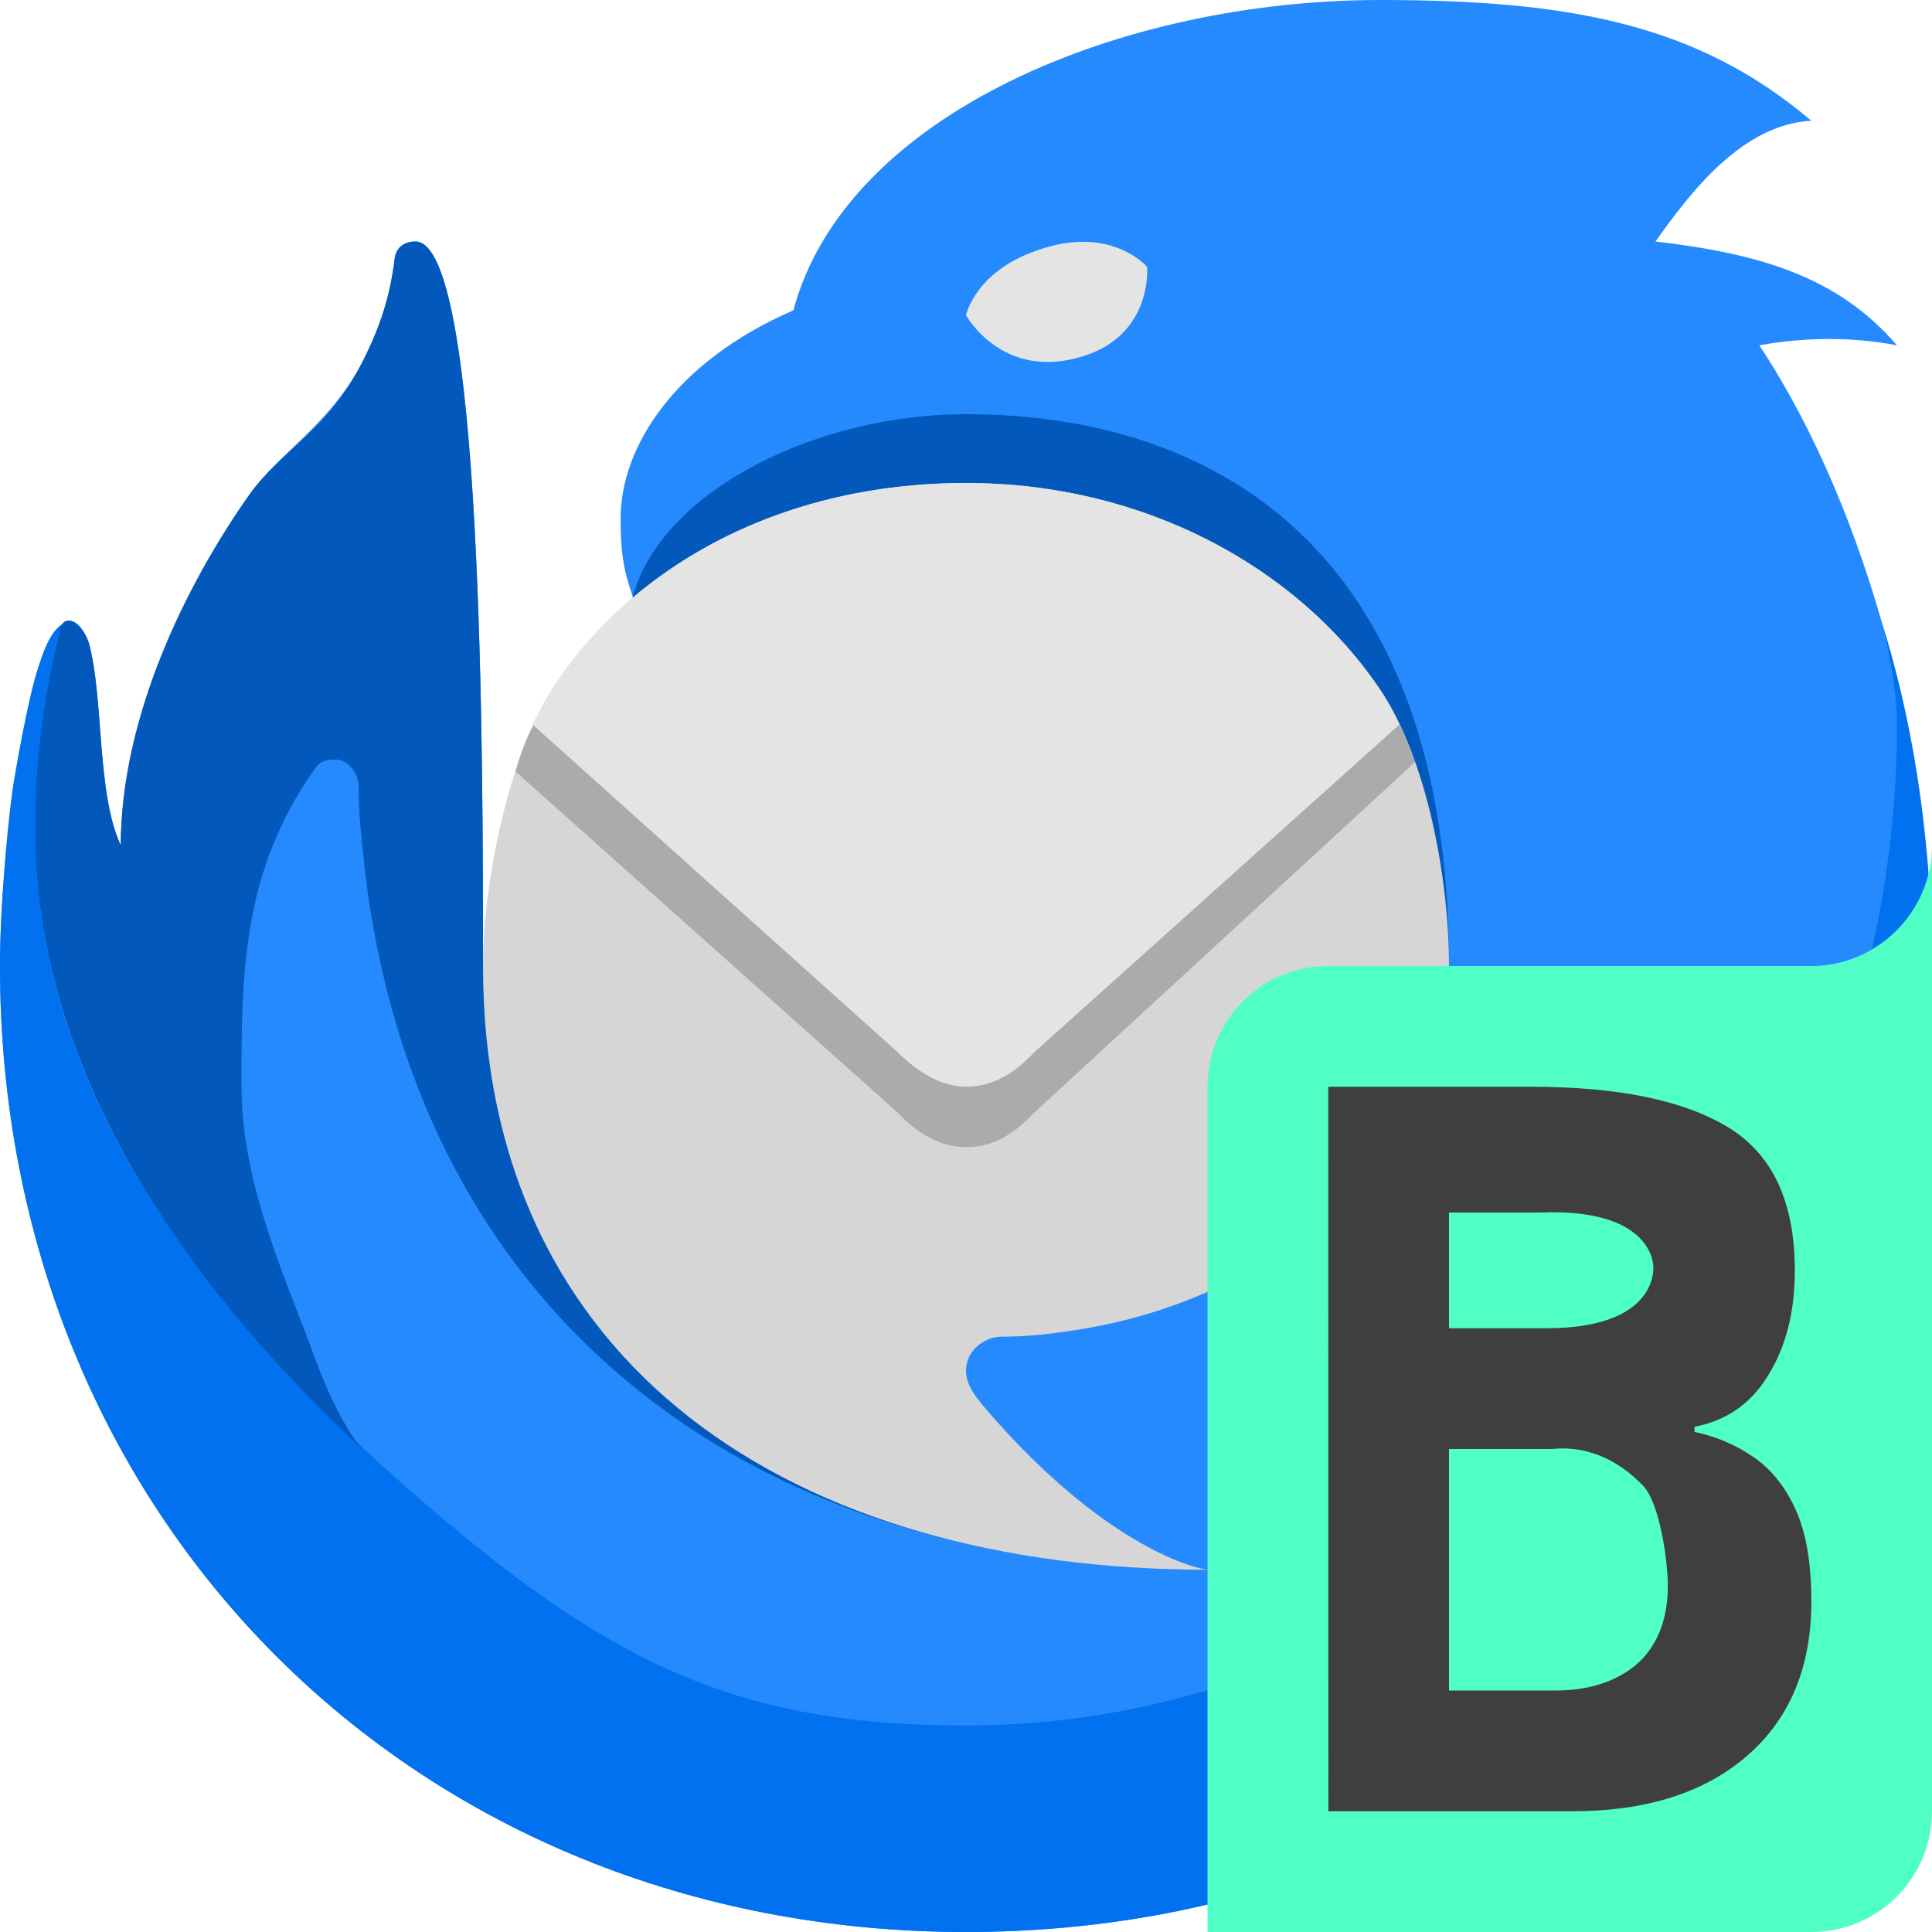<svg width="16" height="16" version="1.1" xmlns="http://www.w3.org/2000/svg">
 <path d="m6.57 2.57c0.44-1.63 2.72-2.57 4.86-2.57 1.54-0 2.62 0.19 3.57 1-0.57 0.03-1 0.59-1.29 1 0.86 0.1 1.51 0.29 2 0.86-0.36-0.07-0.76-0.07-1.14 0 0.92 1.39 1.43 3.45 1.43 5.14 0 4.62-3.43 8-8 8s-8-3.43-8-8c-0-0.72 0.12-1.8 0.33-2.51 0.05-0.15 0.11-0.28 0.2-0.33 0.01-0.01 0.03-0.02 0.04-0.02 0.09 0 0.16 0.15 0.17 0.2 0.12 0.46 0.06 1.23 0.26 1.66 0-0.95 0.53-2.15 1.07-2.91 0.25-0.35 0.65-0.56 0.93-1.09 0.12-0.23 0.22-0.47 0.27-0.87 0 0 0.01-0.13 0.17-0.13 0.56 0 0.56 4.29 0.56 6 0.64 0.1 1.24-3.06 1.24-3.06-0.08-0.23-0.1-0.37-0.1-0.65 0-0.58 0.44-1.29 1.43-1.72z" style="fill:#248afd"/>
 <path d="m15.58 5.14c0.03 0.1 0.13 0.53 0.13 0.86 0 4.4-3.45 8.29-7.71 8.29-1.66 0-2.68-0.39-4-1.44-1.9-1.53-3.71-3.51-3.71-5.99 0-0.57 0.12-1.34 0.2-1.62 0.02-0.08 0.04-0.1 0.08-0.1-0.01 0-0.03 0.01-0.04 0.02-0.09 0.05-0.15 0.17-0.2 0.33-0.09 0.23-0.22 0.99-0.23 1.08-0.04 0.29-0.1 0.95-0.1 1.43-0 4.57 3.43 8 8 8s8-3.38 8-8c0-1.14-0.19-2.14-0.42-2.86z" style="fill:#0271ef"/>
 <path d="M 0.49,5.24 C 0.37,5.74 0.29,6.29 0.29,6.86 0.29,8.64 1.26,10.38 3,12 2.85,11.82 2.73,11.57 2.62,11.28 2.4,10.66 2,9.84 2,9 2,8.07 2,7.21 2.62,6.35 2.66,6.3 2.71,6.29 2.78,6.29 2.87,6.29 2.96,6.38 2.97,6.5 2.97,6.67 2.98,6.83 3,7 3.36,10.84 6.16,13 10,13 8.72,13 5.32,11.22 8.14,10.68 9.62,10.39 12,9.71 12,8 12,4.49 10,3.43 8,3.43 6.78,3.43 5.49,4.05 5.24,4.94 5.36,5.32 4.3,8.04 4,8 4,6.29 4,2 3.44,2 3.29,2 3.27,2.13 3.27,2.13 3.23,2.5 3.11,2.78 3,3 2.72,3.56 2.33,3.73 2.07,4.09 1.53,4.85 1,5.95 1,7 0.8,6.57 0.86,5.8 0.74,5.34 0.73,5.29 0.66,5.14 0.57,5.14 0.52,5.14 0.5,5.19 0.49,5.24 Z" style="fill:#0259bb"/>
 <path d="m8.29 11.07c0.25 0 0.47-0.03 0.71-0.07 1.66-0.29 3-1.5 3-3 0-0.72-0.18-1.71-0.57-2.29-0.7-1.03-1.97-1.71-3.43-1.71-1.49 0-2.74 0.65-3.43 1.71-0.36 0.57-0.57 1.6-0.57 2.29 0 3.31 2.57 5 6 5-0.21-0.03-0.95-0.29-1.86-1.36-0.08-0.1-0.14-0.18-0.14-0.29 0-0.17 0.16-0.28 0.29-0.28z" style="fill:#d6d6d6"/>
 <path d="m8.57 9.21c-0.18 0.19-0.35 0.29-0.57 0.29-0.21 0-0.4-0.11-0.57-0.29l-3.16-2.82c0.02-0.09 0.08-0.27 0.15-0.39h7.17c0.05 0.1 0.09 0.21 0.13 0.31z" style="opacity:.2"/>
 <path d="M 8.57,8.71 C 8.4,8.89 8.22,9 8,9 7.79,9 7.59,8.87 7.43,8.71 L 4.41,6 C 4.89,5 6.14,4 8,4 9.78,4 11.11,5.01 11.59,6 Z" style="fill:#e4e4e4"/>
 <path d="m8.97 2.95c0.58-0.18 0.53-0.74 0.53-0.74s-0.29-0.34-0.87-0.15c-0.55 0.17-0.63 0.55-0.63 0.55s0.3 0.55 0.97 0.34z" style="fill:#e4e4e4"/>
 <path d="m11 8h4c0.55 0 1-0.452 1-1v8c0 0.554-0.446 1-1 1h-5v-7c0-0.554 0.446-1 1-1z" style="fill:#50ffc5"/>
 <path d="m11 9h1.679c0.721 0 1.265 0.112 1.633 0.336 0.368 0.224 0.552 0.619 0.552 1.185 0 0.342-0.073 0.63-0.219 0.866-0.141 0.235-0.345 0.378-0.612 0.429v0.042c0.181 0.039 0.345 0.109 0.491 0.21 0.146 0.101 0.262 0.246 0.348 0.437 0.086 0.19 0.129 0.443 0.129 0.756 0 0.543-0.176 0.969-0.529 1.277-0.353 0.308-0.837 0.462-1.452 0.462h-2.019zm1 2h0.807c0.937 0 0.885-0.511 0.885-0.511s8e-3 -0.489-0.945-0.447h-0.747zm0 1v2h0.89c0.343 0 0.582-0.123 0.718-0.269 0.136-0.151 0.204-0.35 0.204-0.597 0-0.224-0.071-0.703-0.212-0.837-0.136-0.14-0.388-0.334-0.749-0.297z" style="fill:#3f3f3f"/>
</svg>
